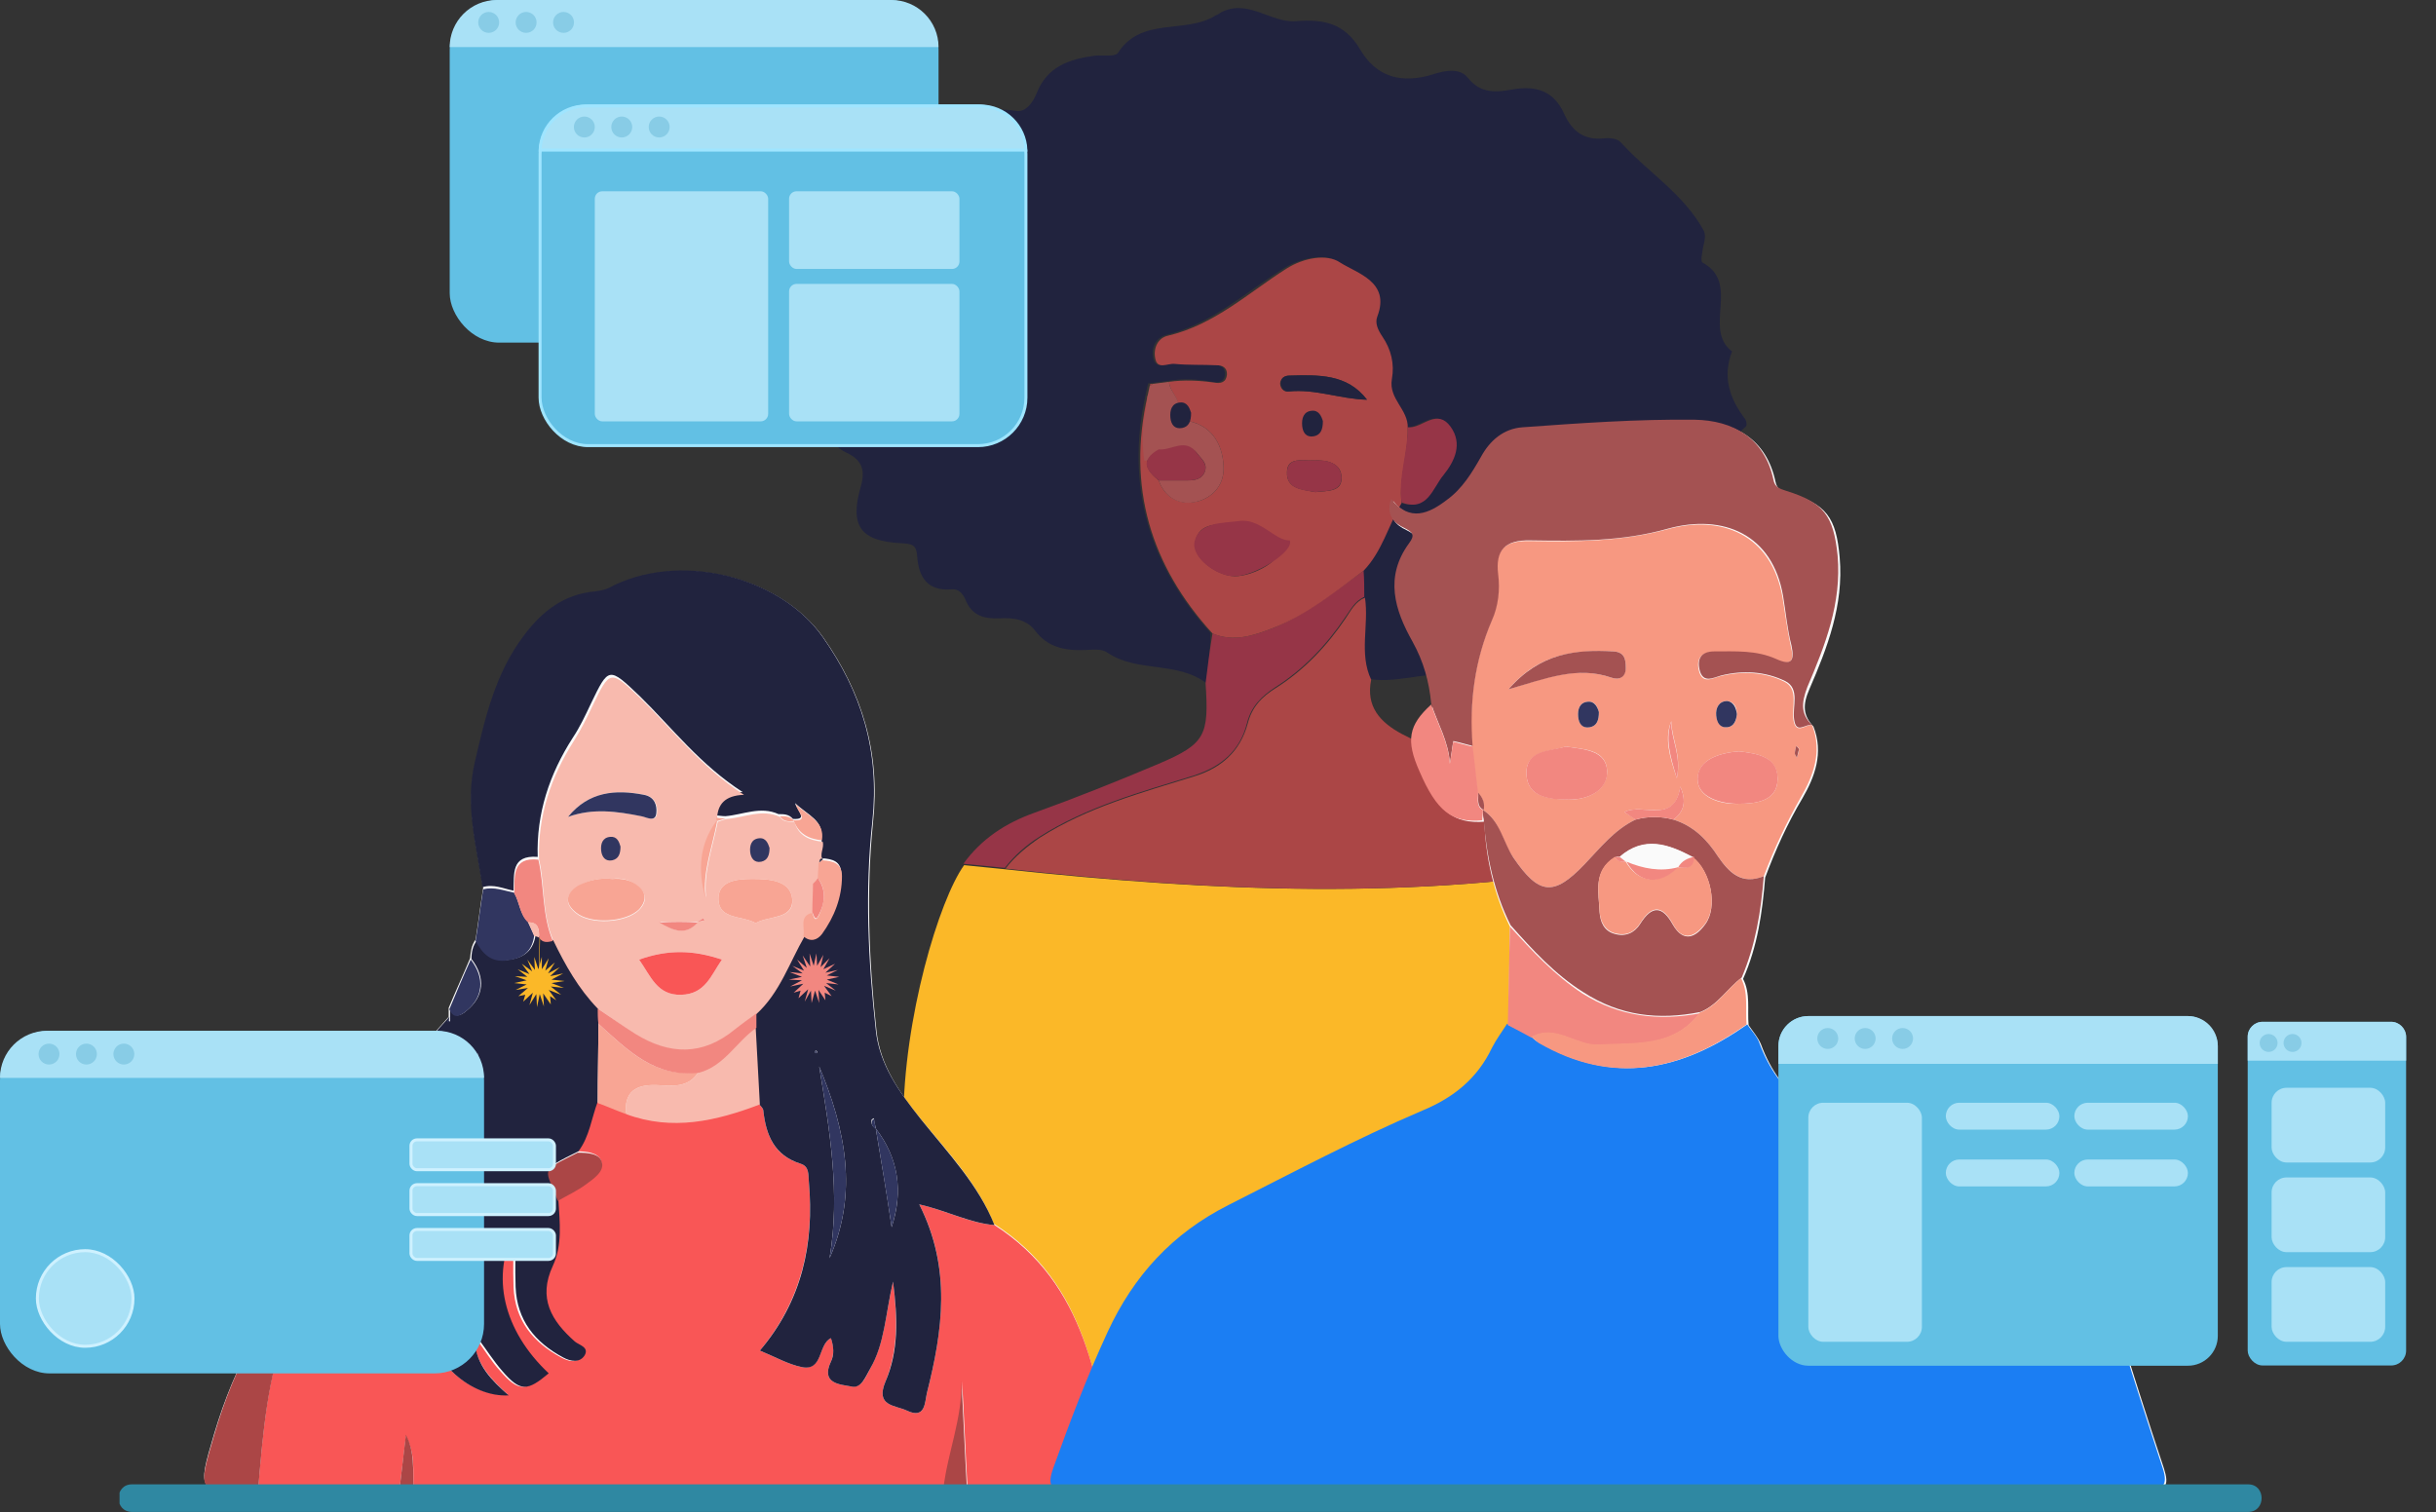<svg width="815" height="506" viewBox="0 0 815 506" fill="none" xmlns="http://www.w3.org/2000/svg">
<rect x="0" y="0" width="815" height="506" fill="#333333" stroke="none"/>
<g clip-path="url(#clip0_760_596)">
<path d="M542.316 289.273C552.704 300.349 556.166 323.653 568.863 331.498C580.174 338.42 582.021 357.109 588.484 368.415C589.408 370.03 589.408 370.261 587.792 373.03C587.33 372.338 586.868 372.338 586.176 373.03C548.548 373.261 530.081 373.491 492.684 373.491C419.276 373.491 442.822 460.478 369.414 460.478C366.874 460.478 364.104 460.247 361.565 460.017C361.334 459.094 361.334 457.94 361.103 457.017C364.335 439.943 318.628 443.173 302.238 375.337C302.238 340.727 314.242 301.041 322.553 289.504C327.169 289.966 331.786 290.427 336.403 290.889C405.194 298.272 473.755 301.502 542.316 289.273Z" fill="#FBB828"/>
<path d="M403.577 228.589C393.882 221.205 380.493 225.128 370.567 218.436C368.258 216.821 365.488 217.514 362.718 217.514C356.254 217.744 350.483 216.591 346.328 211.053C343.327 207.131 338.941 206.669 334.324 206.9C329.246 207.131 325.091 205.977 323.013 200.67C322.09 198.593 320.704 196.978 318.396 197.209C310.086 197.901 307.316 192.825 306.854 186.134C306.623 181.981 304.776 181.981 301.314 181.75C287.925 181.058 284.231 175.981 287.925 163.06C289.541 157.523 288.617 154.062 283.308 151.524C278.922 149.447 277.075 146.447 279.614 141.602C281.461 137.91 280.307 134.68 277.768 131.911C273.151 126.604 273.612 121.298 277.998 115.991C281.461 111.837 283.077 106.992 283.077 101.454C282.846 96.84 284.231 92.686 288.156 89.918C290.464 88.303 291.387 85.534 291.618 82.996C292.542 75.151 296.004 70.767 302.93 65.691C309.855 60.384 313.548 50.924 324.398 50.001C324.86 50.001 325.783 48.616 325.783 47.924C326.476 39.156 330.4 35.465 339.634 37.08C343.096 37.772 345.405 34.541 346.79 31.311C350.252 22.313 357.639 19.775 366.412 18.621C368.951 18.39 373.106 19.082 374.029 17.698C381.878 5.469 396.652 11.468 406.578 5.238C407.04 5.008 407.733 4.777 408.194 4.315C417.428 -0.761 425.046 7.776 433.587 7.084C442.59 6.392 449.746 7.546 455.055 16.544C460.596 26.004 469.137 28.081 479.525 24.851C483.68 23.466 488.528 22.774 491.067 26.004C495.453 31.542 500.762 30.85 506.072 29.927C513.921 28.543 519.922 30.388 523.385 38.233C525.924 43.771 529.849 47.001 536.543 46.309C538.39 46.078 541.16 46.309 542.314 47.693C551.317 57.615 563.09 64.768 569.785 76.766C570.939 78.612 570.246 80.688 569.785 82.765C569.554 84.38 568.861 87.38 569.554 87.841C582.481 94.763 569.554 109.992 579.48 117.606C576.248 125.912 578.557 133.296 583.866 140.218C584.328 140.91 584.559 142.294 584.097 142.756C576.71 148.524 579.249 155.677 581.327 162.83C581.558 163.291 581.327 164.214 580.865 164.445C572.093 169.982 573.016 181.981 567.476 187.518C561.243 193.748 555.241 198.593 552.241 207.361C550.625 211.976 545.084 211.514 540.468 210.592C534.696 209.438 530.31 210.361 527.309 216.36C524.77 221.667 519.692 221.205 515.075 220.052C508.149 218.206 501.686 217.744 497.3 225.128C496.146 227.204 493.606 228.127 491.067 227.204C479.987 223.051 468.906 229.05 458.056 227.204C453.901 218.206 457.364 208.746 455.979 199.747C455.979 196.748 455.979 193.979 455.748 190.979C461.75 184.519 463.827 175.751 468.214 168.136C476.986 171.367 478.601 163.291 482.295 158.907C485.988 154.523 488.528 148.524 484.603 142.756C480.448 136.757 475.831 142.525 471.214 142.986C470.984 142.986 470.522 142.986 470.291 142.986C470.291 136.987 463.597 133.296 464.982 126.604C465.905 121.528 464.751 116.683 461.75 112.299C460.365 110.453 459.211 108.146 460.134 105.608C464.52 93.84 453.44 91.302 447.668 87.61C443.282 84.611 435.434 86.226 429.663 89.687C416.735 97.763 405.424 108.376 390.188 112.068C386.726 112.991 385.11 116.221 385.802 119.682C386.495 123.836 389.958 121.528 392.266 121.528C396.883 121.759 401.731 121.759 406.347 121.99C408.194 121.99 409.81 122.913 409.81 124.989C409.81 127.758 407.733 128.22 405.424 127.758C400.576 126.835 395.498 126.604 390.419 127.527C388.573 127.758 386.726 127.989 384.879 128.22H384.186L383.956 128.912C383.725 130.065 383.494 130.988 383.263 132.142C376.569 162.599 384.417 188.903 404.962 211.745C404.962 217.514 404.27 223.051 403.577 228.589Z" fill="#21233E"/>
<path d="M542.315 289.274C473.754 301.503 404.963 298.273 336.402 290.659C339.634 286.506 343.558 283.275 347.945 280.276C363.873 270.124 381.879 265.278 399.653 259.741C408.656 256.972 414.889 251.434 417.428 242.205C418.813 236.667 422.045 233.206 426.893 230.207C436.358 224.208 443.975 216.132 450.208 206.902C452.055 204.134 453.44 201.365 456.672 199.98C458.057 209.21 454.594 218.67 458.749 227.438C456.903 236.436 461.75 241.743 469.137 245.666C483.45 253.049 498.916 258.125 514.152 262.971C528.233 267.124 537.005 276.123 542.315 289.274Z" fill="#AB4646"/>
<path d="M456.44 199.744C453.209 201.129 451.824 204.128 449.977 206.666C443.744 215.896 436.126 223.972 426.662 229.971C422.045 232.97 418.582 236.431 417.197 241.969C414.889 251.198 408.656 256.505 399.422 259.505C381.647 265.042 363.641 269.888 347.713 280.04C343.327 282.809 339.403 286.27 336.171 290.423C331.554 289.961 326.937 289.5 322.32 289.038C328.322 280.732 336.402 275.425 346.097 271.964C360.179 266.888 374.029 261.35 387.649 255.582C403.346 248.891 404.501 246.122 403.346 228.586C404.039 223.049 404.731 217.511 405.655 211.973C412.811 214.973 419.505 212.666 425.969 210.127C437.28 205.513 446.514 197.899 456.21 190.977C456.44 193.976 456.44 196.745 456.44 199.744Z" fill="#963547"/>
<path d="M456.209 190.984C446.514 198.136 437.28 205.751 425.969 210.134C419.505 212.673 412.811 214.98 405.654 211.98C384.878 189.138 377.03 162.834 383.955 132.377C388.341 137.684 391.342 143.452 387.649 150.374C381.416 153.835 383.493 157.296 387.649 160.757C390.188 167.679 396.19 169.295 401.73 167.449C405.654 166.064 409.81 162.373 409.348 155.681C408.886 147.836 404.731 141.837 396.421 140.684C395.036 140.453 392.727 140.684 393.651 139.068C396.19 134.223 391.342 131.685 391.111 127.762C396.19 127.07 401.038 127.301 406.116 127.993C408.425 128.455 410.271 127.993 410.502 125.224C410.502 122.917 408.886 122.225 407.039 122.225C402.423 121.994 397.575 122.225 392.958 121.763C390.65 121.533 387.187 123.84 386.494 119.917C385.802 116.456 387.418 112.995 390.88 112.303C406.347 108.612 417.658 97.998 430.355 89.922C436.126 86.23 443.974 84.846 448.36 87.846C454.132 91.537 465.212 94.306 460.826 105.843C459.903 108.15 461.057 110.457 462.442 112.534C465.443 116.918 466.597 121.763 465.674 126.839C464.519 133.531 471.214 136.992 470.983 143.222C471.214 151.759 467.982 159.834 468.906 168.372C464.519 175.755 462.442 184.523 456.209 190.984ZM413.041 175.063C407.963 175.755 401.268 174.371 399.883 181.293C398.729 186.369 406.809 192.599 413.041 192.829C419.736 192.829 429.431 187.061 427.815 183.369C425.276 177.601 420.198 174.14 413.041 175.063ZM440.05 164.68C443.974 164.218 449.053 164.68 448.822 159.834C448.822 154.989 443.974 153.835 439.588 154.066C436.126 154.297 430.585 152.682 430.585 157.989C430.355 163.757 435.895 163.757 440.05 164.68ZM457.363 133.762C450.669 124.994 440.973 125.455 431.278 125.686C429.662 125.686 428.508 126.609 428.277 128.224C428.277 129.839 429.431 131.223 431.047 130.993C440.05 130.07 448.36 133.531 457.363 133.762Z" fill="#AB4646"/>
<path d="M391.111 127.762C391.342 131.684 396.421 134.222 393.65 139.068C392.727 140.683 395.036 140.452 396.421 140.683C404.731 141.836 408.886 147.836 409.348 155.681C409.81 162.372 405.654 166.064 401.73 167.448C396.19 169.525 390.188 167.679 387.649 160.757C390.88 160.757 394.112 160.757 397.344 160.757C399.883 160.757 402.192 160.295 403.115 157.757C404.038 154.988 401.961 153.604 400.576 151.758C396.651 146.22 387.187 154.758 382.801 154.065C381.416 142.529 383.263 139.76 383.955 132.376C384.186 131.223 384.417 130.3 384.648 129.146C385.109 128.915 385.34 128.685 385.571 128.454C387.418 128.223 389.264 127.992 391.111 127.762Z" fill="#A45252"/>
<path d="M468.907 168.136C467.753 159.599 470.985 151.523 470.985 142.986C471.216 142.986 471.677 142.986 471.908 142.986C476.294 142.755 480.911 136.756 485.297 142.755C489.452 148.524 486.682 154.292 482.989 158.907C479.295 163.291 477.679 171.366 468.907 168.136Z" fill="#963547"/>
<path d="M385.572 128.453C385.341 128.684 384.879 128.915 384.648 129.145L384.879 128.453H385.572Z" fill="#AB4646"/>
<path d="M414.427 174.366C421.583 173.212 426.662 181.057 431.51 180.826C433.126 184.518 419.506 193.055 412.811 192.825C406.809 192.825 398.499 186.364 399.653 181.288C401.038 174.597 409.349 175.058 414.427 174.366Z" fill="#963547"/>
<path d="M387.649 150.37C392.035 150.832 396.652 146.217 400.576 151.755C401.961 153.6 404.039 155.216 403.116 157.754C402.192 160.292 399.884 160.753 397.345 160.753C394.113 160.753 390.881 160.753 387.649 160.753C383.494 157.523 381.186 154.062 387.649 150.37Z" fill="#963547"/>
<path d="M440.05 164.67C435.895 163.978 430.354 163.747 430.585 157.979C430.816 152.672 436.125 154.287 439.588 154.056C443.974 153.826 448.591 154.749 448.822 159.825C448.822 164.67 443.743 164.209 440.05 164.67Z" fill="#963547"/>
<path d="M457.365 133.757C448.362 133.527 440.052 130.066 431.28 130.989C429.664 131.219 428.51 129.835 428.51 128.22C428.51 126.374 429.895 125.682 431.511 125.682C440.975 125.451 450.671 124.99 457.365 133.757Z" fill="#21233E"/>
<path d="M442.59 140.908C442.59 143.677 441.897 145.523 439.589 145.985C437.049 146.446 435.895 144.831 435.664 142.524C435.433 139.985 436.126 137.678 438.896 137.447C441.205 137.217 442.128 139.293 442.59 140.908Z" fill="#21233E"/>
<path d="M398.5 138.141C398.5 140.91 397.807 142.756 395.499 143.217C392.96 143.679 391.805 142.064 391.574 139.756C391.344 137.218 392.036 134.911 394.806 134.68C397.346 134.449 398.038 136.757 398.5 138.141Z" fill="#21233E"/>
<path d="M150.113 340.264C129.337 363.107 113.178 388.487 107.868 419.406C89.632 435.788 78.551 456.554 71.626 479.858C65.855 499.47 65.855 499.47 86.4 497.625C102.097 497.625 118.026 497.625 133.723 497.625C135.108 497.625 136.724 497.625 138.109 497.625C197.205 497.625 256.532 497.625 315.628 497.625C318.167 497.625 320.937 497.625 323.476 497.625C338.481 497.625 353.486 497.855 368.491 497.855C370.799 497.855 373.569 498.086 372.877 494.164C367.106 462.322 363.643 429.327 332.479 409.484C327.17 396.102 317.244 385.719 308.241 374.643C301.085 365.876 294.39 356.415 293.236 344.879C290.697 321.575 289.773 298.04 292.082 275.197C294.621 251.662 288.388 231.819 275.461 213.36C260.687 192.364 226.522 184.749 203.899 196.978C202.514 197.67 200.898 197.901 199.283 198.132C188.895 199.055 181.508 204.823 175.506 212.899C166.041 225.359 162.578 240.126 159.116 255.123C155.653 269.429 159.577 283.273 161.655 297.117C160.732 302.885 160.039 308.654 159.116 314.422C157.731 316.268 157.5 318.344 157.269 320.652C154.961 326.189 152.421 331.727 150.113 337.264C150.113 338.418 150.113 339.341 150.113 340.264Z" fill="#FAFAFA"/>
<path d="M133.723 497.852C118.026 497.852 102.098 497.852 86.4 497.621C88.016 479.162 89.401 460.473 96.327 442.706C100.251 432.785 106.484 425.401 116.179 420.556C124.49 416.403 133.492 415.48 142.034 412.711C142.265 422.402 139.264 431.862 141.341 441.553C144.342 455.627 157.269 467.395 169.966 466.703C164.425 461.626 159.347 456.55 158.654 448.705C158.885 448.475 159.116 448.244 159.347 448.013C162.117 451.705 164.425 455.627 167.426 458.858C173.428 465.78 175.968 465.549 182.893 459.55C167.657 445.244 163.271 427.016 171.812 411.096C171.812 418.018 171.582 424.478 171.812 430.708C172.274 441.783 178.276 449.167 187.741 454.243C190.28 455.627 193.281 456.32 194.897 453.551C196.513 450.782 193.05 450.09 191.665 448.936C183.816 442.014 179.199 434.631 184.278 423.555C187.51 416.633 186.817 408.788 186.125 401.405C189.357 399.559 192.819 397.944 195.82 395.867C198.36 394.021 201.822 391.483 201.13 388.484C200.206 385.715 196.282 385.253 193.05 385.253C196.974 380.408 197.436 374.178 199.514 368.641C202.746 369.794 205.746 371.179 208.978 372.332C224.445 378.101 239.219 374.64 253.762 369.102C254.224 370.025 255.378 370.717 255.378 371.64C256.301 379.716 258.84 386.638 267.843 389.407C270.844 390.33 270.383 393.098 270.614 395.406C272.46 416.172 268.074 435.323 254.224 451.936C259.302 454.012 263.688 456.55 268.305 457.473C275.461 458.627 273.614 449.859 278.001 447.782C278.924 450.32 279.155 453.089 278.001 455.627C274.538 463.011 281.001 463.242 284.695 463.934C288.388 464.626 289.774 460.473 291.159 457.935C296.006 449.397 296.237 439.707 298.776 428.862C300.392 441.322 300.392 452.166 296.237 462.319C292.775 470.625 299.469 470.164 303.393 472.009C309.626 475.009 309.395 469.241 310.088 466.241C315.397 445.244 318.398 424.247 307.548 403.02C316.782 405.097 324.169 409.25 332.71 409.942C363.643 429.785 367.337 462.78 373.108 494.621C373.801 498.544 371.03 498.313 368.722 498.313C353.717 498.313 338.712 498.082 323.708 498.082C323.015 486.084 322.553 474.086 321.861 462.088C322.322 474.548 317.475 486.084 315.859 498.313C256.763 498.313 197.436 498.313 138.34 498.313C138.109 492.314 139.033 486.546 135.801 480.547C135.108 486.084 134.416 492.083 133.723 497.852Z" fill="#F95656"/>
<path d="M332.711 409.942C324.401 409.25 316.783 405.097 307.549 403.02C318.399 424.478 315.398 445.244 310.089 466.241C309.396 469.241 309.627 475.009 303.394 472.009C299.47 470.164 292.775 470.625 296.238 462.319C300.624 452.166 300.393 441.322 298.777 428.862C296.238 439.707 296.007 449.628 291.159 457.935C289.543 460.704 288.158 464.857 284.696 463.934C281.002 463.242 274.539 463.011 278.001 455.627C279.155 453.32 278.925 450.551 278.001 447.782C273.615 449.859 275.462 458.858 268.306 457.473C263.689 456.55 259.303 454.012 254.224 451.936C268.306 435.323 272.461 416.172 270.614 395.406C270.383 393.098 270.845 390.33 267.844 389.407C259.072 386.638 256.302 379.947 255.379 371.64C255.379 370.717 254.224 370.025 253.763 369.102C253.301 360.565 252.839 352.028 252.378 343.491C252.378 341.876 252.378 340.26 252.378 338.645C260.226 331.493 263.458 321.34 268.537 312.572C270.845 314.649 273.154 313.957 274.769 311.88C278.925 306.112 281.233 299.651 281.464 292.498C281.464 288.115 278.463 287.422 275 287.192C273.154 285.115 275.462 282.808 274.769 280.731C275.693 274.501 270.383 272.886 265.997 268.733C266.921 271.732 270.383 274.27 265.305 274.04C263.92 272.425 262.304 272.425 260.457 272.425C254.455 269.656 248.453 272.655 242.682 273.117C241.528 273.117 240.605 272.886 239.45 272.886C239.681 268.271 241.99 265.272 248.453 265.041C234.141 255.812 224.907 243.583 214.058 232.969C203.67 223.048 203.67 223.048 197.668 235.507C195.821 239.43 193.974 243.352 191.666 246.813C183.817 259.042 179.431 272.194 179.893 286.73C170.89 286.038 172.044 292.498 171.813 298.036C168.351 297.344 165.119 295.729 161.425 296.882C159.348 283.038 155.423 269.194 158.886 254.889C162.349 239.891 165.811 225.124 175.276 212.665C181.278 204.589 188.665 198.82 199.053 197.898C200.669 197.667 202.285 197.436 203.67 196.744C226.292 184.515 260.457 192.129 275.231 213.126C288.158 231.585 294.391 251.197 291.852 274.963C289.313 298.036 290.467 321.571 293.006 344.644C294.16 356.181 300.855 365.41 308.011 374.409C317.476 386.176 327.402 396.559 332.711 409.942ZM293.006 377.639C292.775 376.486 292.544 375.332 292.314 374.178C292.083 374.409 291.852 374.409 291.621 374.64C291.39 376.024 291.852 376.947 293.006 377.639C294.853 388.715 296.7 399.559 298.316 410.634C302.24 398.636 300.624 387.561 293.006 377.639ZM277.54 421.017C287.235 399.098 282.849 377.87 274.077 356.873C277.54 378.101 281.233 399.328 277.54 421.017ZM273.384 352.259C273.384 352.028 273.384 351.797 273.154 351.566C273.154 351.566 272.692 351.566 272.692 351.797C272.692 352.028 272.692 352.259 272.923 352.489C272.692 352.489 273.154 352.259 273.384 352.259Z" fill="#21233E"/>
<path d="M158.885 448.938C159.347 456.783 164.425 461.859 170.197 466.935C157.5 467.627 144.573 455.86 141.572 441.785C139.494 432.094 142.495 422.634 142.264 412.943C143.88 410.405 144.573 406.713 142.957 404.637C140.879 401.868 137.648 404.868 135.108 405.56C125.413 408.559 116.41 413.405 108.1 419.173C113.409 388.255 129.568 362.874 150.344 340.262C150.344 340.723 150.113 341.185 150.113 341.646C150.113 341.646 150.344 341.646 150.575 341.877C150.575 341.185 150.575 340.724 150.575 340.031C150.575 339.108 150.575 338.185 150.575 337.493C151.96 340.723 154.037 340.031 156.115 338.185C161.886 333.571 162.579 327.11 157.731 320.88C157.731 318.573 158.193 316.496 159.578 314.651C161.886 319.035 164.656 322.034 170.427 321.111C175.506 320.419 178.507 317.881 179.199 312.805C179.661 313.035 180.354 313.266 180.815 313.266C181.97 315.343 183.816 314.881 185.432 314.42C189.357 322.496 193.973 330.34 200.206 337.032C200.206 338.647 200.206 340.262 200.206 342.108C200.206 350.876 199.975 359.874 199.975 368.642C197.898 374.18 197.205 380.41 193.512 385.255C180.123 391.946 182.893 390.331 186.817 401.407C187.279 409.021 188.202 416.635 184.97 423.557C179.892 434.401 184.509 442.016 192.357 448.938C193.743 450.091 197.205 450.784 195.589 453.552C193.973 456.09 190.972 455.629 188.433 454.245C178.969 449.168 172.967 441.785 172.505 430.71C172.274 424.249 172.505 417.789 172.505 411.097C163.964 426.787 168.35 445.246 183.585 459.551C176.429 465.551 174.121 465.781 168.119 458.859C165.118 455.398 162.81 451.707 160.039 448.015C159.809 447.323 160.039 445.707 158.654 446.4C157.5 447.092 157.962 448.246 158.885 448.938ZM149.19 421.25C152.191 398.176 157.038 375.334 160.039 352.26C153.114 374.641 145.265 397.023 149.19 421.25Z" fill="#21233E"/>
<path d="M107.868 419.4C116.179 413.632 124.951 408.786 134.877 405.787C137.416 405.094 140.648 402.095 142.726 404.864C144.342 406.94 143.649 410.401 142.033 413.17C133.492 415.939 124.258 416.862 116.179 421.015C106.714 425.861 100.251 433.013 96.326 443.166C89.401 460.932 88.016 479.391 86.4 498.08C65.855 499.695 65.855 499.926 71.626 480.314C78.551 456.548 89.632 435.782 107.868 419.4Z" fill="#AB4646"/>
<path d="M178.737 313.036C178.044 318.112 175.274 320.65 169.965 321.342C164.194 322.265 161.424 319.035 159.115 314.882C160.039 309.114 160.731 303.345 161.655 297.577C165.348 296.654 168.58 298.038 172.042 298.731C173.889 301.961 173.889 305.883 176.659 308.421C177.352 310.036 178.044 311.652 178.737 313.036Z" fill="#313660"/>
<path d="M315.629 498.081C317.014 486.083 322.093 474.315 321.631 461.855C322.323 473.854 322.785 485.852 323.478 497.85C320.938 497.85 318.399 497.85 315.629 498.081Z" fill="#AB4646"/>
<path d="M157.498 321.105C162.346 327.335 161.653 333.796 155.882 338.411C153.574 340.256 151.727 340.949 150.342 337.718C152.65 332.181 154.959 326.643 157.498 321.105Z" fill="#313660"/>
<path d="M133.723 497.856C134.415 491.857 135.108 486.089 135.8 480.09C138.801 485.858 138.109 491.857 138.34 497.856C136.724 497.856 135.108 497.856 133.723 497.856Z" fill="#AB4646"/>
<path d="M150.114 340.262C150.114 340.954 150.114 341.415 150.114 342.108C149.883 342.108 149.652 341.877 149.652 341.877C149.883 341.415 150.114 340.954 150.114 340.262Z" fill="#313660"/>
<path d="M252.839 343.957C253.3 352.494 253.762 361.031 254.224 369.568C239.68 375.106 224.906 378.567 209.44 372.799C208.747 365.415 212.672 362.877 219.597 363.108C224.676 363.339 230.216 364.262 233.679 358.724C242.22 356.647 246.144 348.341 252.839 343.957Z" fill="#F8BAAE"/>
<path d="M233.676 358.718C230.213 364.255 224.673 363.332 219.594 363.102C212.669 362.871 208.745 365.409 209.437 372.793C206.205 371.639 203.204 370.254 199.973 369.101C199.973 360.333 200.203 351.334 200.203 342.566C209.668 351.104 218.902 360.794 233.676 358.718Z" fill="#F8A594"/>
<path d="M186.585 401.862C182.661 390.787 179.891 392.402 193.28 385.711C196.511 385.711 200.667 385.942 201.359 388.941C202.282 391.941 198.589 394.479 196.05 396.325C193.28 398.401 189.817 400.016 186.585 401.862Z" fill="#AB4646"/>
<path d="M199.975 337.493C193.512 330.801 189.126 322.956 185.201 314.881C181.277 306.113 182.431 296.653 180.353 287.654C179.892 273.118 184.278 259.966 192.126 247.737C194.435 244.045 196.282 240.354 198.128 236.431C204.13 223.972 204.13 223.972 214.518 233.893C225.368 244.507 234.602 256.736 248.914 265.965C242.45 266.196 240.142 269.195 239.911 273.81C239.911 274.041 239.911 274.502 239.911 274.733C234.371 282.578 233.909 291.346 236.218 300.345C235.294 291.577 238.526 283.27 240.142 274.964C241.065 274.733 241.989 274.272 243.143 274.041C249.145 273.579 254.916 270.58 260.918 273.349C262.072 275.195 263.919 274.964 265.766 274.964C267.151 279.578 270.613 281.194 275.23 281.655C275.923 283.732 273.845 286.039 275.461 288.116V287.885C274.076 287.193 274.307 288.577 274.076 289.039C274.076 290.654 273.845 292.5 273.845 294.115V294.345C273.383 294.807 272.922 295.499 272.46 295.961C272.46 299.191 272.229 302.421 272.229 305.421C267.612 306.574 269.921 310.497 269.228 313.266C264.15 322.034 260.918 332.186 253.069 339.339C250.761 341.184 248.221 342.569 245.913 344.645C235.294 353.644 224.214 353.183 212.672 346.261C208.055 343.261 204.13 340.261 199.975 337.493ZM233.447 308.42C229.523 308.42 225.368 308.42 220.751 308.42C225.368 311.42 229.292 313.266 233.447 308.42C234.14 308.42 235.063 308.189 235.756 307.959C235.525 307.728 235.294 307.267 235.294 307.267C234.602 307.728 233.909 308.189 233.447 308.42ZM204.823 294.115C200.668 293.653 196.743 294.576 193.281 296.653C189.356 299.191 188.664 302.421 192.819 305.651C197.667 309.574 209.44 308.882 213.826 304.498C216.596 301.729 216.365 298.729 213.133 296.422C210.825 294.345 207.824 293.653 204.823 294.115ZM252.838 308.882C257.224 306.344 265.535 307.728 265.073 301.037C264.611 294.576 257.455 294.115 251.684 294.115C246.375 294.115 240.142 294.807 240.373 301.037C240.604 307.728 248.221 306.344 252.838 308.882ZM213.826 321.111C217.75 326.648 219.828 333.109 227.907 332.878C235.987 332.647 237.833 326.417 241.527 321.111C232.293 317.88 223.521 317.65 213.826 321.111ZM190.049 273.349C198.359 270.349 206.439 271.503 214.749 273.118C216.365 273.349 219.597 275.425 219.828 271.964C220.059 269.657 219.135 266.657 215.672 265.965C205.977 264.119 196.974 264.811 190.049 273.349Z" fill="#F8BAAE"/>
<path d="M199.973 337.492C204.128 340.261 208.283 343.261 212.669 346.029C223.98 352.951 235.061 353.413 245.911 344.414C248.219 342.568 250.527 340.953 253.067 339.107C253.067 340.722 253.067 342.338 253.067 343.953C246.372 348.567 242.448 356.643 233.907 358.95C219.133 360.796 209.899 351.336 200.203 342.568C199.973 340.722 199.973 339.107 199.973 337.492Z" fill="#F28780"/>
<path d="M277.541 421.015C281.234 399.326 277.541 378.099 274.078 356.871C282.85 377.868 287.236 399.095 277.541 421.015Z" fill="#313660"/>
<path d="M180.122 287.656C182.2 296.655 181.277 306.346 184.97 314.883C183.123 315.344 181.508 315.575 180.353 313.729C180.353 311.191 180.353 308.653 176.66 308.653C173.89 306.115 173.89 301.962 172.043 298.962C172.274 293.425 171.12 286.733 180.122 287.656Z" fill="#F28780"/>
<path d="M273.613 293.882C273.613 292.267 273.844 290.421 273.844 288.806C274.306 288.345 274.768 288.114 275.229 287.652V287.883C278.692 288.114 281.693 288.806 281.693 293.19C281.693 300.343 279.154 306.803 274.998 312.572C273.383 314.648 271.074 315.34 268.766 313.264C269.458 310.495 267.15 306.573 271.767 305.419C272.228 306.342 272.459 308.88 273.844 306.573C275.922 302.189 276.614 297.805 273.613 293.882Z" fill="#F8A594"/>
<path d="M293.006 377.637C300.624 387.558 302.24 398.403 298.315 410.632C296.699 399.787 294.853 388.712 293.006 377.637Z" fill="#313660"/>
<path d="M274.998 281.19C270.612 280.728 267.149 279.113 265.533 274.498C270.612 274.729 267.149 272.191 266.226 269.191C270.843 273.345 275.921 274.96 274.998 281.19Z" fill="#F8A594"/>
<path d="M265.764 274.728C263.917 274.959 262.07 274.959 260.916 273.113C262.763 273.113 264.379 273.113 265.764 274.728Z" fill="#F8A594"/>
<path d="M293.007 377.871C291.853 377.179 291.391 376.025 291.853 374.872C291.853 374.641 292.314 374.641 292.545 374.41C292.545 375.333 292.776 376.487 293.007 377.871Z" fill="#313660"/>
<path d="M242.913 273.813C241.99 274.043 241.067 274.505 239.912 274.736L239.682 274.505C239.682 274.274 239.682 273.813 239.682 273.582C240.836 273.813 241.759 273.813 242.913 273.813Z" fill="#F8A594"/>
<path d="M273.382 352.255C273.151 352.255 272.92 352.485 272.92 352.485C272.689 352.255 272.689 352.024 272.689 351.793C272.92 351.793 273.151 351.562 273.151 351.562C273.151 351.793 273.151 352.024 273.382 352.255Z" fill="#313660"/>
<path d="M149.188 421.247C145.264 397.02 152.882 374.639 160.038 352.258C157.037 375.331 152.189 398.174 149.188 421.247Z" fill="#313660"/>
<path d="M176.658 308.646C180.352 308.416 180.352 311.184 180.352 313.722C179.89 313.492 179.197 313.261 178.736 313.261C178.043 311.646 177.351 310.031 176.658 308.646Z" fill="#F8BAAE"/>
<path d="M158.887 448.931C157.964 448.239 157.502 446.854 158.425 446.624C159.579 446.162 159.349 447.546 159.81 448.239C159.349 448.469 159.118 448.7 158.887 448.931Z" fill="#F95656"/>
<path d="M204.822 294.114C207.823 293.883 210.824 294.344 213.132 296.19C216.364 298.498 216.364 301.497 213.825 304.266C209.439 308.65 197.666 309.342 192.818 305.42C188.663 302.189 189.356 298.959 193.28 296.421C196.743 294.575 200.667 293.652 204.822 294.114Z" fill="#F8A594"/>
<path d="M252.839 308.88C248.222 306.342 240.604 307.727 240.373 301.035C240.143 294.805 246.375 294.113 251.685 294.113C257.456 294.113 264.612 294.575 265.074 301.035C265.305 307.727 257.225 306.342 252.839 308.88Z" fill="#F8A594"/>
<path d="M213.824 321.112C223.52 317.651 232.061 317.881 241.525 321.112C237.832 326.418 235.985 332.648 227.906 332.879C219.826 333.11 217.749 326.649 213.824 321.112Z" fill="#F95656"/>
<path d="M190.049 273.349C196.974 264.812 205.977 264.12 215.442 265.966C219.135 266.658 219.828 269.658 219.597 271.965C219.366 275.426 216.134 273.349 214.518 273.119C206.439 271.504 198.359 270.35 190.049 273.349Z" fill="#313660"/>
<path d="M239.913 274.965C238.297 283.502 235.065 291.578 235.989 300.346C233.449 291.347 233.911 282.579 239.682 274.734L239.913 274.965Z" fill="#F8A594"/>
<path d="M273.616 293.879C276.617 298.032 275.925 302.416 273.847 306.339C272.693 308.646 272.231 306.108 271.77 305.185C271.77 301.955 272 298.724 272 295.725C272.693 295.033 273.155 294.571 273.616 293.879Z" fill="#F28780"/>
<path d="M233.447 308.654C229.292 313.268 225.367 311.422 220.52 308.654C225.367 308.423 229.292 308.423 233.447 308.654Z" fill="#F28780"/>
<path d="M233.445 308.415C234.138 307.954 234.6 307.723 235.292 307.262C235.292 307.262 235.523 307.723 235.754 307.954C234.83 308.185 234.138 308.415 233.445 308.415Z" fill="#F28780"/>
<path d="M275.463 287.423C275.001 287.885 274.54 288.116 274.078 288.577C274.309 288.116 274.078 286.962 275.463 287.423Z" fill="#21233E"/>
<path d="M273.614 294.113C273.152 294.575 272.69 295.267 272.229 295.728C272.69 295.036 273.152 294.575 273.614 294.113Z" fill="#F8A594"/>
<path d="M257.454 283.732C257.454 286.27 256.762 287.886 254.684 288.347C252.376 288.808 251.222 287.193 250.991 285.117C250.76 282.809 251.453 280.733 253.992 280.502C256.3 280.271 256.993 282.348 257.454 283.732Z" fill="#313660"/>
<path d="M207.593 283.266C207.593 285.804 206.901 287.419 204.823 287.88C202.515 288.342 201.36 286.727 201.13 284.65C200.899 282.343 201.591 280.266 204.13 280.035C206.439 279.805 207.131 281.65 207.593 283.266Z" fill="#313660"/>
<path d="M505.15 310.037C504.919 320.881 504.919 331.956 504.688 342.801C502.841 345.57 500.995 348.108 499.61 350.877C494.531 361.029 486.913 367.259 476.294 371.873C454.133 381.103 432.896 392.409 411.427 403.484C392.729 412.944 379.571 427.019 371.03 445.939C364.104 460.937 358.103 476.165 352.793 491.624C350.716 497.623 352.101 499.008 358.333 499.008C478.372 498.777 598.18 498.777 718.218 499.008C724.682 499.008 725.836 497.162 723.989 491.394C718.449 474.781 713.14 457.937 707.83 441.094C702.983 425.865 693.518 414.559 679.206 406.945C661.893 397.716 644.118 388.948 625.881 382.026C609.26 375.796 595.64 367.028 589.177 349.492C588.253 347.185 586.407 345.108 585.022 343.032C584.56 337.955 585.714 332.418 583.175 327.572C588.023 316.728 589.639 305.191 590.562 293.655C594.025 284.425 597.949 275.657 603.027 267.12C607.183 259.967 610.184 251.892 606.721 243.124C603.258 239.432 603.027 235.971 605.336 230.664C611.338 216.82 616.878 202.515 615.493 186.594C614.339 173.211 611.107 168.597 598.18 164.905C596.102 164.213 594.486 163.751 594.025 161.213C591.024 146.908 580.405 141.139 567.708 141.139C548.548 140.909 529.158 142.524 509.998 143.677C503.996 144.139 499.379 148.061 496.147 153.599C493.146 158.906 489.683 164.213 484.836 167.905C478.834 172.519 472.37 175.519 466.137 167.674C464.291 173.211 467.061 175.75 470.523 177.365C473.293 178.749 474.217 179.672 472.139 182.441C464.06 193.747 467.291 204.822 473.293 215.436C476.987 221.896 479.065 228.818 479.526 236.202C471.908 243.124 470.985 248.2 475.602 258.583C481.373 271.735 486.452 275.657 496.609 274.965C497.07 286.733 499.61 298.731 505.15 310.037Z" fill="#FAFAFA"/>
<path d="M584.563 342.797C585.948 344.874 588.025 346.95 588.718 349.258C595.181 366.563 608.57 375.561 625.422 381.791C643.89 388.713 661.434 397.481 678.747 406.71C693.059 414.325 702.524 425.631 707.371 440.859C712.681 457.703 717.99 474.316 723.531 491.159C725.377 496.697 723.992 498.773 717.759 498.773C597.721 498.543 477.913 498.773 357.874 498.773C351.642 498.773 350.257 497.389 352.334 491.39C357.874 475.931 363.645 460.702 370.571 445.704C379.343 426.784 392.27 412.71 410.968 403.249C432.437 392.405 453.674 381.099 475.835 371.639C486.454 367.255 494.303 360.794 499.151 350.642C500.536 347.873 502.613 345.104 504.229 342.566C506.768 343.951 509.308 345.335 512.078 346.72C513.001 347.412 513.694 348.335 514.848 348.796C539.779 363.332 562.633 358.256 584.563 342.797Z" fill="#1B7EF3"/>
<path d="M606.262 242.657C609.724 251.425 606.723 259.501 602.568 266.654C597.72 275.191 593.565 283.959 590.103 293.188C582.946 296.188 578.56 292.034 574.867 286.727C571.173 280.959 566.557 276.344 559.862 274.268C563.556 271.499 564.248 268.038 562.171 263.193C560.324 276.114 549.705 268.499 543.472 271.73C544.857 272.653 546.011 273.345 547.166 274.268C540.01 277.729 535.393 283.728 530.083 289.265C519.695 300.11 514.848 299.418 506.306 286.958C502.613 281.882 501.92 274.729 496.149 271.038C496.611 268.73 496.149 266.884 494.303 265.269C493.61 260.193 493.148 254.886 492.456 249.81C491.532 235.274 493.148 221.43 498.919 207.816C500.997 202.971 501.689 197.664 500.997 192.357C500.074 184.282 503.075 180.821 511.847 181.051C527.313 181.282 542.318 181.282 557.784 177.129C576.021 172.053 592.642 178.975 596.335 199.741C597.259 205.278 597.951 210.816 599.105 216.123C600.491 221.43 599.105 222.814 594.027 220.738C587.332 217.738 580.176 218.199 573.251 218.199C568.865 218.199 567.48 220.738 568.403 224.429C569.557 229.044 572.789 226.967 575.559 226.275C582.946 224.429 590.564 224.891 597.028 228.121C601.876 230.659 599.336 236.658 600.029 241.042C600.952 246.118 604.184 242.196 606.262 242.657ZM523.85 249.81C518.541 251.656 510.231 250.964 510.692 259.27C511.154 267.115 519.003 267.346 525.005 267.576C531.237 267.576 537.701 264.577 537.701 258.116C537.47 250.733 529.852 250.733 523.85 249.81ZM581.792 251.425C575.559 251.887 568.172 253.963 567.942 260.654C567.942 266.884 575.559 269.192 581.561 268.961C587.102 268.961 594.719 268.269 594.719 260.654C594.719 253.271 588.025 252.117 581.792 251.425ZM504.69 230.659C517.387 226.737 527.775 222.814 539.086 226.737C541.625 227.66 543.703 226.737 543.934 223.506C543.934 220.507 543.472 218.199 539.779 217.969C527.082 217.507 515.078 218.43 504.69 230.659ZM534.931 238.273C534.469 236.658 533.777 234.582 531.237 234.812C528.467 235.043 527.775 237.35 528.006 239.888C528.236 242.196 529.622 243.811 531.93 243.349C534.238 242.888 534.931 241.042 534.931 238.273ZM581.1 238.966C581.1 236.658 580.176 234.812 577.868 234.582C575.098 234.582 573.944 236.889 574.174 239.427C574.405 241.504 575.329 243.58 577.868 243.349C580.176 243.119 580.869 241.273 581.1 238.966ZM561.016 260.424C562.632 252.579 559.17 247.041 559.17 241.273C556.861 247.041 558.477 252.81 561.016 260.424ZM600.952 249.579C600.721 250.502 600.491 251.425 600.491 252.117C600.491 252.579 600.952 253.04 601.183 253.502C601.414 252.579 601.876 251.656 601.876 250.733C602.106 250.502 601.414 250.041 600.952 249.579Z" fill="#F79881"/>
<path d="M606.262 242.662C604.185 241.97 600.953 245.893 600.26 240.816C599.568 236.433 602.338 230.433 597.259 227.895C590.565 224.665 583.178 224.204 575.791 226.05C573.252 226.742 569.789 228.818 568.635 224.204C567.711 220.512 569.096 217.974 573.482 217.974C580.639 217.974 587.564 217.512 594.258 220.512C599.337 222.819 600.491 221.204 599.337 215.897C597.952 210.59 597.49 205.053 596.567 199.515C593.104 178.749 576.483 171.827 558.016 176.903C542.549 181.287 527.314 181.056 512.078 180.826C503.306 180.595 500.305 184.287 501.228 192.132C501.921 197.439 501.228 202.976 499.151 207.591C493.38 220.973 491.533 235.048 492.687 249.584C490.61 249.123 488.532 248.431 486.224 247.969C485.762 250.507 485.531 253.045 485.069 255.353C484.608 247.969 480.914 241.97 478.837 235.51C478.144 228.126 476.297 221.435 472.604 214.744C466.602 204.13 463.139 193.055 471.45 181.749C473.527 178.98 472.604 178.057 469.834 176.672C466.371 175.057 463.601 172.289 465.448 166.982C471.68 174.827 478.144 171.827 484.146 167.212C489.225 163.521 492.456 158.214 495.457 152.907C498.458 147.369 503.075 143.447 509.308 142.985C528.468 141.601 547.859 140.216 567.019 140.447C579.715 140.678 590.334 146.446 593.335 160.521C593.797 163.059 595.413 163.521 597.49 164.213C610.187 168.135 613.418 172.519 614.803 185.902C616.189 201.822 610.648 215.897 604.646 229.972C602.569 235.51 602.569 238.971 606.262 242.662Z" fill="#A45252"/>
<path d="M496.148 271.039C501.92 274.731 502.843 281.653 506.306 286.96C514.847 299.419 519.694 300.112 530.082 289.267C535.392 283.729 540.009 277.73 547.165 274.269C551.32 273.116 555.706 273.116 559.861 274.269C566.556 276.346 571.173 280.961 574.866 286.729C578.56 292.036 582.715 296.189 590.102 293.19C589.178 304.957 587.332 316.263 582.715 327.107C577.867 330.799 574.635 336.337 568.864 338.644C555.014 341.413 542.086 340.029 529.621 331.953C520.156 325.954 512.769 317.878 505.382 309.572C499.842 298.496 497.303 286.498 496.379 274.039C496.148 273.346 496.148 272.193 496.148 271.039ZM541.855 286.729C541.394 286.498 540.701 286.729 540.24 286.96C532.853 291.574 534.93 298.727 535.161 305.188C535.392 308.418 536.546 311.648 540.47 312.571C543.933 313.494 546.934 312.11 548.781 309.11C552.705 302.88 556.168 303.111 559.63 309.341C563.324 315.801 567.479 313.494 570.48 309.341C574.866 303.573 572.327 291.344 566.325 286.96C558.245 282.345 550.166 279.807 541.855 286.729Z" fill="#A45252"/>
<path d="M505.155 310.039C512.542 318.115 519.929 326.19 529.394 332.42C541.86 340.265 554.787 341.65 568.637 339.112C559.865 350.648 547.169 349.033 534.934 349.725C527.316 350.187 520.391 342.573 512.312 347.187C509.772 345.803 507.233 344.418 504.463 343.034C504.694 331.728 504.925 320.884 505.155 310.039Z" fill="#F28780"/>
<path d="M512.307 346.956C520.386 342.341 527.311 349.956 534.929 349.494C547.164 348.802 559.86 350.417 568.632 338.88C574.634 336.573 577.635 331.035 582.483 327.344C585.022 332.189 583.868 337.727 584.33 342.803C562.4 358.262 539.546 363.338 514.846 349.033C514.153 348.571 513.23 347.648 512.307 346.956Z" fill="#F79881"/>
<path d="M496.148 271.044C496.148 272.198 495.917 273.352 495.917 274.505C485.76 275.428 480.682 271.506 474.911 258.123C470.294 247.74 471.217 242.664 478.835 235.742C480.913 242.203 484.606 248.202 485.068 255.585C485.529 253.047 485.76 250.74 486.222 248.202C488.3 248.663 490.377 249.355 492.686 249.817C493.378 254.893 493.84 260.2 494.532 265.507C494.532 267.353 493.84 269.891 496.148 271.044Z" fill="#F28780"/>
<path d="M523.852 249.812C529.854 250.735 537.472 250.966 537.703 258.119C537.934 264.579 531.239 267.579 525.007 267.579C519.005 267.579 511.156 267.118 510.694 259.273C510.233 250.735 518.543 251.428 523.852 249.812Z" fill="#F28780"/>
<path d="M581.794 251.426C588.027 252.118 594.952 253.272 594.721 260.655C594.721 268.269 587.103 268.962 581.563 268.962C575.792 268.962 567.943 266.885 567.943 260.655C567.943 254.195 575.33 251.887 581.794 251.426Z" fill="#F28780"/>
<path d="M504.691 230.664C515.31 218.435 527.314 217.281 539.78 217.973C543.473 218.204 543.935 220.511 543.935 223.511C543.935 226.741 541.626 227.664 539.087 226.741C527.776 222.819 517.388 226.972 504.691 230.664Z" fill="#A45252"/>
<path d="M559.861 274.274C555.705 273.121 551.319 273.121 547.164 274.274C546.01 273.582 544.856 272.659 543.471 271.736C549.473 268.506 560.091 276.12 562.169 263.199C564.247 268.045 563.554 271.506 559.861 274.274Z" fill="#F28780"/>
<path d="M534.931 238.276C534.931 241.044 534.239 242.89 531.93 243.352C529.391 243.813 528.237 242.198 528.006 239.891C527.775 237.353 528.468 235.045 531.238 234.815C533.546 234.584 534.47 236.66 534.931 238.276Z" fill="#313660"/>
<path d="M581.102 238.974C580.872 241.05 580.179 243.127 577.871 243.358C575.331 243.588 574.408 241.743 574.177 239.435C573.946 236.897 575.101 234.59 577.871 234.59C579.948 234.821 580.872 236.897 581.102 238.974Z" fill="#313660"/>
<path d="M561.014 260.428C558.706 252.814 557.09 247.276 559.167 241.277C558.936 247.046 562.63 252.583 561.014 260.428Z" fill="#F28780"/>
<path d="M600.954 249.586C601.416 250.047 601.877 250.509 601.877 250.74C601.646 251.663 601.416 252.585 601.185 253.508C600.954 253.047 600.492 252.585 600.492 252.124C600.492 251.432 600.723 250.509 600.954 249.586Z" fill="#A45252"/>
<path d="M496.38 271.038C493.841 269.653 494.764 267.346 494.533 265.27C496.149 266.885 496.842 268.961 496.38 271.038Z" fill="#A45252"/>
<path d="M566.325 286.73C572.327 291.345 574.866 303.343 570.48 309.112C567.249 313.265 563.093 315.572 559.631 309.112C556.168 302.882 552.705 302.651 548.781 308.881C546.934 311.88 544.164 313.265 540.471 312.342C536.777 311.419 535.392 308.189 535.161 304.958C534.93 298.498 532.853 291.345 540.24 286.73C541.163 288.115 542.317 288.576 543.933 288.346C548.088 295.498 555.014 296.191 561.247 290.191C564.017 290.422 566.556 290.653 566.556 286.73H566.325Z" fill="#F79881"/>
<path d="M541.857 286.727C549.937 279.574 558.016 282.343 566.327 286.727H566.789C564.711 287.188 562.633 288.111 561.479 290.188C555.477 291.803 549.706 290.649 544.166 288.342C543.473 287.88 542.781 287.419 541.857 286.727Z" fill="#FAFAFA"/>
<path d="M541.858 286.73C542.551 287.192 543.243 287.884 543.936 288.346C542.32 288.576 541.166 288.346 540.242 286.73C540.935 286.73 541.396 286.73 541.858 286.73Z" fill="#F28780"/>
<path d="M544.166 288.344C549.706 290.651 555.477 291.805 561.479 290.19C555.247 296.419 548.321 295.727 544.166 288.344Z" fill="#F28780"/>
<path d="M561.479 290.191C562.633 288.115 564.479 287.192 566.788 286.73C566.788 290.653 564.249 290.653 561.479 290.191Z" fill="#F28780"/>
<path d="M181.969 336.8L180.584 332.647L179.661 337.031L179.43 332.647L177.122 336.339L178.276 332.186L175.044 335.185L175.736 332.878L173.428 333.339L176.66 330.571L172.505 331.263L176.198 329.417L172.043 328.955L176.198 328.032L172.274 326.648L176.429 326.879L173.197 324.341L177.122 325.956L174.582 322.495L178.045 325.033L176.429 321.11L178.968 324.571L178.737 320.188L180.122 324.341L181.277 320.188V324.341L183.585 320.649L182.431 324.802L185.663 322.033L183.354 325.725L187.279 323.649L184.047 326.648L188.433 325.725L184.509 327.802L188.895 328.263L184.509 328.955L188.664 330.571L184.278 330.109L187.74 332.878L183.585 331.263L186.124 334.724L184.047 333.339L184.278 336.108L181.738 332.416L181.969 336.8Z" fill="#FBB828"/>
<path d="M180.352 325.267L180.582 313.961" stroke="#FBB828" stroke-width="0.184" stroke-miterlimit="10"/>
<path d="M274.077 335.644L272.692 331.491L271.538 335.644L271.307 331.491L269.229 335.183L270.384 331.029L267.152 334.029L267.844 331.491L265.536 332.183L268.768 329.184L264.382 330.106L268.306 328.03L263.92 327.799L268.306 326.876L264.151 325.261L268.537 325.723L265.074 323.184L268.998 324.8L266.69 321.108L269.922 323.877L268.537 319.723L271.076 323.415L270.845 319.031L272.23 323.184L273.154 319.031L273.385 323.184L275.462 319.493L274.539 323.646L277.54 320.646L275.462 324.338L279.386 322.492L276.155 325.492L280.31 324.569L276.616 326.415L280.772 326.876L276.616 327.799L280.541 329.414L276.385 328.953L279.617 331.491L275.693 329.876L278.232 333.337L275.924 332.183L276.155 334.721L273.846 331.26L274.077 335.644Z" fill="#F28780"/>
<path d="M723.53 496.695C634.886 496.695 546.242 496.695 457.598 496.695C369.185 496.695 280.772 496.695 192.359 496.695C142.959 496.695 93.558 496.695 44.158 496.695C38.156 496.695 38.156 505.925 44.158 505.925C136.495 505.925 228.833 505.925 321.17 505.925C413.046 505.925 504.921 505.925 596.797 505.925C648.506 505.925 700.446 505.925 752.155 505.925C758.157 505.925 758.157 496.695 752.155 496.695C660.279 496.695 568.403 496.695 476.297 496.695C384.883 496.695 293.469 496.695 202.055 496.695C150.577 496.695 99.329 496.695 47.851 496.695C41.849 496.695 41.849 505.925 47.851 505.925C48.082 505.925 48.313 505.925 48.544 505.925C54.546 505.925 54.546 496.695 48.544 496.695C48.313 496.695 48.082 496.695 47.851 496.695C41.849 496.695 41.849 505.925 47.851 505.925C139.727 505.925 231.603 505.925 323.709 505.925C415.123 505.925 506.537 505.925 597.951 505.925C649.429 505.925 700.677 505.925 752.155 505.925C758.157 505.925 758.157 496.695 752.155 496.695C659.817 496.695 567.48 496.695 475.143 496.695C383.267 496.695 291.391 496.695 199.515 496.695C147.806 496.695 95.867 496.695 44.158 496.695C38.156 496.695 38.156 505.925 44.158 505.925C132.34 505.925 220.753 505.925 308.935 505.925C397.348 505.925 485.761 505.925 574.174 505.925C623.806 505.925 673.668 505.925 723.299 505.925C729.532 505.925 729.532 496.695 723.53 496.695Z" fill="#2F88A2"/>
</g>
<rect x="150.455" width="163.55" height="114.653" rx="16.563" fill="#62C0E4"/>
<path d="M150.455 15.765C150.455 7.058 157.513 0 166.22 0H298.241C306.947 0 314.005 7.058 314.005 15.765V15.765H150.455V15.765Z" fill="#A9E1F6"/>
<rect x="180.691" y="35.469" width="162.55" height="113.653" rx="16.063" fill="#62C0E4" stroke="#9FE5FF"/>
<path d="M195.956 35.469H327.977C336.24 35.469 342.97 42.034 343.234 50.233H180.699C180.963 42.034 187.693 35.469 195.956 35.469Z" fill="#A9E1F6" stroke="#9FE5FF"/>
<rect x="264" y="64" width="57" height="26" rx="2.5" fill="#A9E1F6"/>
<rect x="199" y="64" width="58" height="77" rx="2.5" fill="#A9E1F6"/>
<rect x="264" y="95" width="57" height="46" rx="2.5" fill="#A9E1F6"/>
<rect x="595" y="340" width="147" height="117" rx="10" fill="#62C0E4"/>
<path d="M595 350C595 344.477 599.477 340 605 340H732C737.523 340 742 344.477 742 350V356H595V350Z" fill="#A9E1F6"/>
<rect x="605" y="369" width="38" height="80" rx="5" fill="#A9E1F6"/>
<rect x="651" y="388" width="38" height="9" rx="4.5" fill="#A9E1F6"/>
<rect x="694" y="388" width="38" height="9" rx="4.5" fill="#A9E1F6"/>
<rect x="651" y="369" width="38" height="9" rx="4.5" fill="#A9E1F6"/>
<rect x="694" y="369" width="38" height="9" rx="4.5" fill="#A9E1F6"/>
<rect x="752" y="341.922" width="53" height="115" rx="5" fill="#62C0E4"/>
<path d="M752 346.922C752 344.16 754.239 341.922 757 341.922H800C802.761 341.922 805 344.16 805 346.922V354.922H752V346.922Z" fill="#A9E1F6"/>
<circle cx="759" cy="349" r="3" fill="#88CCE6"/>
<circle cx="767" cy="349" r="3" fill="#88CCE6"/>
<rect x="760" y="364" width="38" height="25" rx="5" fill="#A9E1F6"/>
<rect x="760" y="394" width="38" height="25" rx="5" fill="#A9E1F6"/>
<rect x="760" y="424" width="38" height="25" rx="5" fill="#A9E1F6"/>
<rect y="344.922" width="161.947" height="114.653" rx="16.563" fill="#62C0E4"/>
<path d="M0 360.687C0 351.98 7.058 344.922 15.765 344.922H146.182C154.889 344.922 161.947 351.98 161.947 360.687V360.687H0V360.687Z" fill="#A9E1F6"/>
<circle cx="16.396" cy="352.723" r="3.5" fill="#88CCE6"/>
<circle cx="28.918" cy="352.723" r="3.5" fill="#88CCE6"/>
<circle cx="41.438" cy="352.723" r="3.5" fill="#88CCE6"/>
<rect x="137.5" y="381.422" width="48" height="10" rx="2" fill="#A9E1F6" stroke="#CEF1FF"/>
<rect x="12.5" y="418.5" width="32" height="32" rx="16" fill="#A9E1F6" stroke="#CEF1FF"/>
<rect x="137.5" y="396.422" width="48" height="10" rx="2" fill="#A9E1F6" stroke="#CEF1FF"/>
<rect x="137.5" y="411.422" width="48" height="10" rx="2" fill="#A9E1F6" stroke="#CEF1FF"/>
<circle cx="195.5" cy="42.5" r="3.5" fill="#88CCE6"/>
<circle cx="208.021" cy="42.5" r="3.5" fill="#88CCE6"/>
<circle cx="220.541" cy="42.5" r="3.5" fill="#88CCE6"/>
<circle cx="163.5" cy="7.5" r="3.5" fill="#88CCE6"/>
<circle cx="176.021" cy="7.5" r="3.5" fill="#88CCE6"/>
<circle cx="188.541" cy="7.5" r="3.5" fill="#88CCE6"/>
<circle cx="611.5" cy="347.5" r="3.5" fill="#88CCE6"/>
<circle cx="624.021" cy="347.5" r="3.5" fill="#88CCE6"/>
<circle cx="636.541" cy="347.5" r="3.5" fill="#88CCE6"/>
<defs>
<clipPath id="clip0_760_596">
<rect width="717" height="503" fill="white" transform="translate(40 2.922)"/>
</clipPath>
</defs>
</svg>
